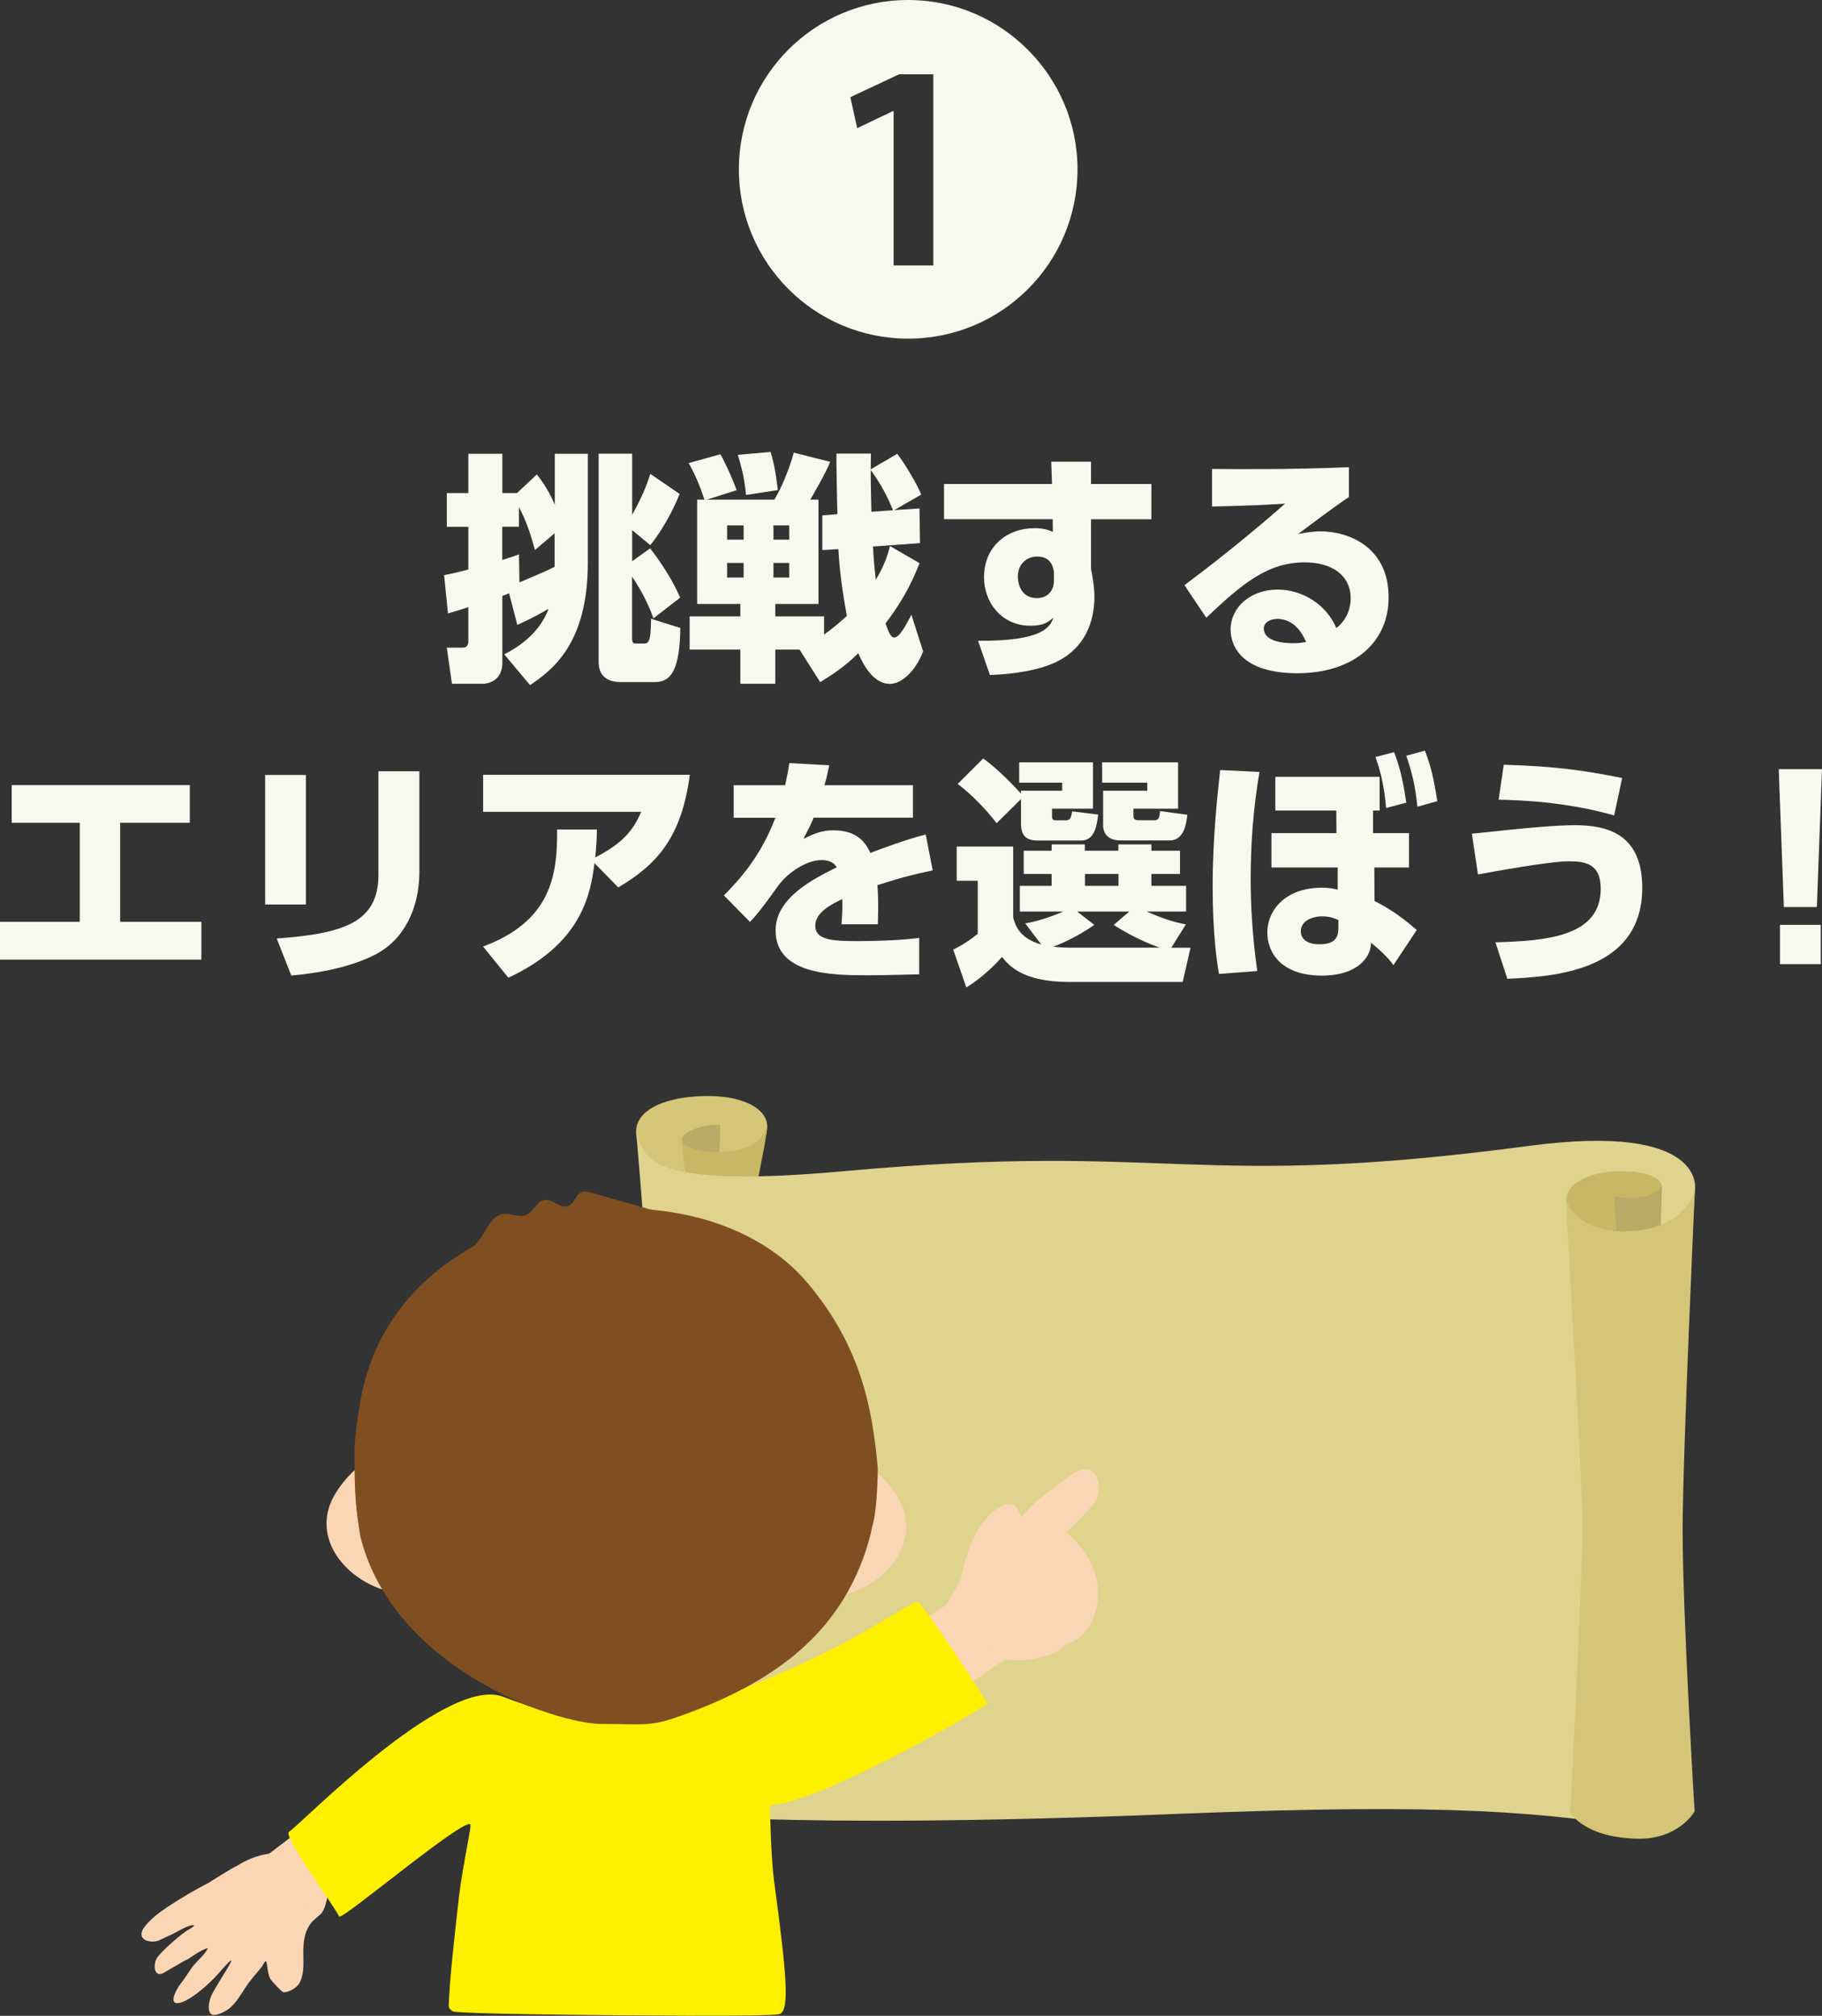 <?xml version="1.0" encoding="UTF-8"?><svg id="_レイヤー_1" xmlns="http://www.w3.org/2000/svg" width="188.64" height="208.69" viewBox="0 0 188.64 208.69"><rect x="0" y="0" width="188.64" height="208.69" fill="#333333" stroke="none"/><defs><style>.cls-1{fill:#c8b865;}.cls-2{fill:#d5c577;}.cls-3{fill:#804f21;}.cls-4{fill:#e0d38e;}.cls-5{fill:#b8ab67;}.cls-6{fill:#fad6b5;}.cls-7{fill:#f6f9ed;}.cls-8{fill:#fff000;}</style></defs><path class="cls-2" d="M79.43,116.6c-.02-1.91-2.75-3.35-7.1-3.11-3.99.22-6.37,1.6-6.47,3.54-.11,2.12,3.02,6.7,7.02,6.7s6.57-5.02,6.55-7.13Z"/><path class="cls-5" d="M70.99,118.92s-1.26-1.22.78-1.99c1.77-.67,2.79-.45,2.79-.45l-.08,3.72-3.49-1.28Z"/><path class="cls-1" d="M71.31,123.39s-.71-3.88-.71-5.15c0,0,1.16,1.36,4.96.96,2.27-.24,3.64-1.32,3.87-2.86,0,0-.05,1.19-.38,2.78-.32,1.59-1.15,6.03-1.15,6.03l-5.59.03-1-1.78Z"/><path class="cls-4" d="M65.86,117.14s1.2,13.14,1.98,28.79c.78,15.66-.85,41.67-.85,41.67,0,0,13.24,1.88,54.81.19,28.75-1.16,38.13-.17,49.5,1.68l4.18-66.25s1.39-7.06-17.17-4.59c-34.99,4.66-36.9-.47-70.8,2.61-21.63,1.96-20.63-1.69-21.67-4.11Z"/><path class="cls-1" d="M172.07,122.88c0-.9-1.53-1.63-4.22-1.63s-5.63.92-5.72,3.05l.51,7.92,8.78-.6.56-8.37c.06-.12.09-.24.09-.36Z"/><path class="cls-5" d="M167.1,123.86s.19,2.97.46,5.7c.23,2.39,4.27,1.64,4.27,1.64l.24-8.42s-.84,1.78-4.97,1.07Z"/><path class="cls-2" d="M162.14,124.13s.79,3.44,6.26,3.34c6.24-.12,7.08-4.32,7.08-4.28,0,0-1.27,27.71-1.27,35.21,0,8.76,1.24,29.13,1.24,29.13,0,0-1.69,3.06-6.28,2.82-3.88-.2-5.48-1.41-6.6-2.57,0,0,1.26-24.55,1.26-29.66s-1.62-31.44-1.7-33.99Z"/><path class="cls-7" d="M52.2,67.75c1.08-.58,3.52-1.89,4.6-4.72-1.46.85-2.46,1.31-3.24,1.66l-.85-3.27c-.33.13-.43.17-.7.28v6.88c0,2.21-1.93,2.21-2.03,2.21h-3.19l-.53-3.74h1.53c.38,0,.7-.05.7-.7v-3.49c-.93.3-1.38.43-2.11.65l-.4-3.97c.65-.13.85-.15,2.51-.58v-4.42h-2.23v-3.49h2.23v-4.07h3.52v4.07h1.51l2.06-1.93c1.1,1.35,1.71,2.76,1.86,3.14v-5.28h3.42v11.31c0,8.44-3.77,11.13-5.98,12.64l-2.66-3.17ZM55.39,56.95c-.43-1.56-.83-2.86-1.66-4.45v2.03h-1.73v3.44c.98-.3,1.08-.35,1.73-.57l.05,2.89c2.39-1,2.94-1.26,3.64-1.61v-3.47l-2.03,1.73ZM67.65,64.01c-.3-.83-.83-2.24-2.21-4.32v6.33c0,.33.02.6.33.6h.88c.43,0,.75,0,.75-2.56l3.04.95c-.07,4.22-.9,5.6-2.61,5.6h-3.59c-1.25,0-2.26-.55-2.26-2.06v-21.58h3.47v6.33c.78-1.41,1.41-2.74,1.88-4.24l3.04,2.08c-.28.68-1.28,3.09-3.04,5.3l-1.88-1.56v3.22l1.86-1.33c.9,1.15,2.29,3.16,3.11,5.1l-2.76,2.14Z"/><path class="cls-7" d="M95.2,58.31c-.45,1.13-1.33,3.37-3.52,6.23.33.9.53,1.46.9,1.46.58,0,1.28-1.41,1.78-2.36l1.21,3.79c-.65,1.81-2.11,3.37-3.42,3.37-1.83,0-2.84-2.18-3.29-3.17-1.58,1.56-3.01,2.41-3.94,2.99l-2.14-3.37h-2.51v3.54h-3.62v-3.54h-5.25v-3.44h5.25v-1.28h-4.47v-10.8h.75c-.48-1.51-1.08-2.84-1.63-3.79l3.29-.91c.6,1.08,1.28,2.61,1.68,3.72l-3.11.98h7.01c.78-1.26,1.63-3.42,2.01-4.87l3.77.95c-.35,1-1.96,3.74-2.06,3.92h.85v10.8h-4.47v1.28h5.05v1.88c1.13-.8,1.86-1.48,2.36-1.93-.7-3.74-.83-6-.88-6.91l-1.66.1v-3.59l1.56-.13c-.03-.8-.1-4.45-.1-5.17v-1.1h3.57c0,.25-.02,1.38-.02,1.63l2.74-1.61c.85,1.08,2.14,3.32,2.49,4.22l-2.79,1.61,2.61-.17.05,3.59-4.87.35c.1,1.71.2,2.64.3,3.44.98-1.66,1.23-2.61,1.46-3.49l3.07,1.78ZM75.28,54.39v1.48h1.71v-1.48h-1.71ZM75.28,58.28v1.51h1.71v-1.51h-1.71ZM79.78,46.8c.43,1.33.63,2.84.75,3.94l-3.29.5c-.13-1.33-.33-2.46-.85-4.15l3.39-.3ZM80.08,54.39v1.48h1.63v-1.48h-1.63ZM80.08,58.28v1.51h1.63v-1.51h-1.63ZM92.46,52.83c-.58-1.4-1.18-2.61-2.31-4.17,0,1.41.05,3.42.07,4.32l2.24-.15Z"/><path class="cls-7" d="M119.21,50.12v3.64h-6.25v5.17c.18.85.35,1.88.35,2.86,0,2.54-.95,5.38-4.14,6.83-1.66.75-4.12,1.18-6.68,1.26l-1.23-3.54c6.88.05,7.49-1.51,7.81-2.41-.73.68-1.33.85-2.39.85-2.94,0-4.8-2.36-4.8-5.02,0-3.17,2.36-5.08,5.25-5.08.85,0,1.33.15,1.88.38l-.02-1.31h-11.25v-3.64h11.18l-.08-2.31h4.12v2.31h6.25ZM109.13,59.28c-.1-.55-.25-1.66-1.76-1.66-1.03,0-1.99.73-1.99,2.11,0,.68.33,2.19,1.96,2.19,1.13,0,1.78-.76,1.78-1.84v-.8Z"/><path class="cls-7" d="M139.67,51.45c-.68.45-1.81,1.23-5.28,3.84.68-.13,1.48-.28,2.34-.28,2.89,0,7.04,1.61,7.04,6.83,0,4.85-3.84,7.86-9.45,7.86s-6.91-2.69-6.91-4.52c0-2.31,2.06-4.14,4.87-4.14,2.61,0,5.07,1.58,6.08,3.99,1.48-1.18,1.48-2.79,1.48-3.09,0-2.46-2.06-3.72-4.75-3.72-3.87,0-6.51,2.24-10.2,5.73l-2.26-3.37c5-3.72,9.09-7.26,10.42-8.44-2.31.15-3.37.2-7.56.3v-3.89c2.76.02,7.59.08,14.17-.18v3.07ZM132.21,64.08c-.63,0-1.36.32-1.36.98,0,1.43,2.26,1.53,3.02,1.53.68,0,1.05-.08,1.35-.13-.63-1.48-1.61-2.39-3.01-2.39Z"/><path class="cls-7" d="M12.44,95.43h8.41v3.92H0v-3.92h8.26v-10.25H1.21v-3.9h18.44v3.9h-7.21v10.25Z"/><path class="cls-7" d="M31.67,93.64h-4.22v-13.41h4.22v13.41ZM43.42,90.25c0,3.77-1.58,7.06-4.6,8.59-2.21,1.13-5.12,1.83-8.66,2.16l-1.51-3.84c6.91-.5,10.53-1.66,10.53-6.58v-10.73h4.24v10.4Z"/><path class="cls-7" d="M50.02,97.99c6.93-2.59,7.71-7.21,7.66-12.11h4.12c-.02,1.03-.05,1.68-.17,2.89,2.54-1.33,3.84-2.54,4.75-4.72h-16.36v-3.84h21.4c-.85,6.46-3.39,9.3-7.41,11.66l-2.46-2.51c-.43,3.44-1.46,8.39-8.92,11.86l-2.61-3.22Z"/><path class="cls-7" d="M94.52,81.28v3.37h-10.28c-.3.76-.53,1.18-1.06,2.19,1.06-.5,1.86-.88,3.09-.88,2.36,0,3.29,1.13,3.84,2.34.81-.3,3.42-1.31,5.73-1.91l.73,3.72c-1.91.4-3.24.73-5.73,1.53.05.55.13,1.76.05,4.05h-3.77c.13-1.41.1-2.31.08-2.61-1.13.55-2.79,1.38-2.79,2.74,0,1.53,1.83,1.61,4.45,1.61,1.93,0,4.37-.08,6.31-.33v3.77c-3.74.1-4.52.1-5.4.1-3.77,0-9.47-.12-9.47-4.65,0-3.37,3.9-5.32,6.33-6.53-.33-.58-.95-.75-1.58-.75-1.46,0-3.44,1.21-4.52,2.71-1.96,2.76-2.54,3.34-2.89,3.69l-2.69-2.74c1.68-1.71,3.79-4.02,5.33-8.04h-4.32v-3.37h5.33c.2-.93.3-1.41.43-2.29l4.14.23c-.25,1.15-.33,1.48-.5,2.06h9.17Z"/><path class="cls-7" d="M121.27,98.12h1.99l-.81,3.54h-11.78c-4.82,0-6.23-1.73-6.93-2.59-.9,1.03-2.23,2.26-3.69,3.16l-1.36-3.92c1.01-.48,1.96-1.16,2.54-1.63v-5.5h-2.18v-3.54h5.85v7.36c.23.8.6,2.11,2.91,2.79l-1.66-2.19c.78-.15,2.08-.43,3.94-1.23h-4.5v-2.66h3.29v-1.23h-2.89v-2.41h2.89v-.65h3.44v.65h3.47v-.65h3.42v.65h2.96v2.41h-2.96v1.23h3.59v2.66h-4.09c1.33.58,2.69,1.08,4.07,1.33l-1.51,2.41ZM105.69,82.74l-2.51,2.49c-.98-1.33-2.54-2.94-4.02-4.07l2.64-2.64c1.61,1.18,3.29,2.94,3.9,3.64v-.3h4.27v-.83h-4.45v-2.11h7.64v4.8h-4.24v.73c0,.28.02.48.43.48h.98c.5,0,.55-.28.68-.93l2.69.33c-.13,1.05-.33,2.69-1.76,2.69h-4.5c-1.06,0-1.73-.4-1.73-1.73v-2.54ZM116.92,94.37h-5.4l1.78,1.38c-1.89,1.33-3.77,2.09-4.25,2.26.78.1,1.63.1,2.44.1h8.59c-.3-.1-2.56-.9-4.77-2.36l1.61-1.38ZM112.33,90.48v1.23h3.47v-1.23h-3.47ZM114.11,78.92h7.86v4.8h-4.62v.7c0,.25,0,.5.58.5h1.58c.48,0,.53-.33.6-.95l2.82.38c-.1.83-.3,2.66-1.84,2.66h-5.12c-1.68,0-1.76-1.33-1.76-1.48v-3.67h4.57v-.83h-4.67v-2.11Z"/><path class="cls-7" d="M130.4,79.93c-.63,3.64-.91,7.34-.91,11.06,0,2.61.15,5.78.68,9.54l-3.97.3c-.2-1.23-.65-4.1-.65-9.1s.53-9.77.78-12.01l4.07.2ZM142.31,93.27c.95.5,2.41,1.28,4.37,3.01l-2.41,3.64c-.55-.8-1.61-1.76-2.31-2.31l-.05.4c-.1.88-1.13,2.99-5.05,2.99-4.27,0-5.65-2.44-5.65-4.45,0-2.24,1.78-4.65,5.68-4.65.78,0,1.26.13,1.61.2v-2.29h-6.86v-3.56h6.73l-.02-2.34h-6.31v-3.49h10.8v3.49h-.68v2.34h3.72v3.56h-3.59l.02,3.44ZM138.57,95.25c-.35-.15-.83-.38-1.66-.38-1.15,0-2.23.53-2.23,1.53,0,.65.45,1.36,1.93,1.36,1.68,0,1.96-.78,1.96-1.71v-.8ZM144.34,77.87c.65,1.71.93,3.04,1.26,5.23l-2.09.55c-.2-2.14-.48-3.52-1.1-5.28l1.93-.5ZM147.53,77.72c.65,1.68.95,3.09,1.28,5.22l-2.06.58c-.23-2.14-.5-3.37-1.15-5.28l1.93-.53Z"/><path class="cls-7" d="M154.83,97.56c5.05-.17,10.9-.5,10.9-5.55,0-2.59-1.58-2.84-3.29-2.84-2.06,0-7.76,1.06-9.42,1.36l-.63-4.22c6.13-.65,8.72-.88,10.68-.88,3.32,0,6.96.9,6.96,6.48,0,8.62-9.09,9.2-13.97,9.42l-1.23-3.77ZM167.12,84.42c-5.13-1.46-9.92-1.58-11.96-1.63l.53-3.62c5.05.15,8.22.55,12.26,1.38l-.83,3.87Z"/><path class="cls-7" d="M188.64,79.63l-.53,14.27h-3.42l-.53-14.27h4.47ZM184.29,95.75h4.22v4.07h-4.22v-4.07Z"/><path class="cls-7" d="M111.56,17.53c0,9.69-7.84,17.53-17.53,17.53s-17.53-7.84-17.53-17.53S84.34,0,94.03,0s17.53,7.92,17.53,17.53ZM92.52,27.48h4.11V7.69h-3.54l-5.05,2.37.71,3.21,3.7-1.77h.07v15.98Z"/><path class="cls-3" d="M69.17,125.73c-2.69-.76-5.37-1.52-8.06-2.28-.27-.08-.55-.15-.81-.07-.66.19-.83,1.23-1.48,1.48-.79.31-1.6-.75-2.43-.64-.8.11-1.14,1.21-1.87,1.54-.78.36-1.7-.23-2.54-.06-.98.2-1.49,1.33-2.05,2.22-.59.93-1.58,1.89-2.63,2.56-.44.28-.25,1.02.27,1.06,4.67.37,9.59-1.8,14.21-2.29,2.32-.25,4.75-.18,6.86-1.2"/><path class="cls-6" d="M14.95,199.5c-.88,1.18.33,1.69,1.31,1.45.35-.08.87-.42,1.37-.61.46-.17,2-1.2,2.48-1.01-.15.24-.55.39-.92.65-.9.65-2.59,2.14-2.96,2.76-.41.69-.28,2.15.83,1.44h0s2.07-1.24,2.41-1.36c.01,0,1.48-1.06,2.04-1.13-.29.7-1.22,1.41-1.65,2.02-.39.55-.74,1.14-1.15,1.65-.43.53-1.26,2.08-.32,2.02,1.04-.07,2.83-1.59,3.9-2.71.32-.32,1.1-1.29,1.48-1.6.85-.71-1.74,2.88-2.02,3.88-.11.41-.29,1.24.13,1.58.33.27,1.36-.22,1.81-.56.66-.5,1.18-1.36,1.68-2.14.56-.88,1.16-1.49,1.68-2.14.25-.31.47-1.03.58-.38.08.49.13,1.21.4,1.62.14.21,1.11,1.25,1.28,1.31.26.1,1.11-.21,1.57-.76.35-.43.5-1.25.53-1.87.06-1.36-.26-3.07.73-4.44.38-.52.93-.8,1.22-1.2.32-.45.58-1.61.59-2.08.02-.88-.26-2.09-.73-2.64-.18-.21-.76-.71-1.02-.88-.21-.13-1.26-.51-1.41-.56-.74-.25-3.23.13-3.47.19-.95.2-1.92.61-2.75,1.15,0,0-.01,0-.02,0-.61.29-2.93,1.75-2.95,1.78-1.27.63-2.87,1.58-4.21,2.46-.75.5-1.81,1.26-2.43,2.1Z"/><path class="cls-6" d="M46.13,153.66c-1.47-1.83-3.56-2.93-5.6-2.93-1.55,0-2.99.62-4.16,1.81-.82.83-1.89,2.12-2.33,3.6-.53,1.77-.15,3.64,1.06,5.26,1.6,2.15,4.45,3.59,7.08,3.59,2.83,0,4.87-1.62,5.62-4.46.53-2.39-.08-4.89-1.67-6.87Z"/><path class="cls-6" d="M93.6,156.49c-.44-1.48-1.51-2.77-2.33-3.6-1.17-1.18-2.61-1.81-4.16-1.81-2.04,0-4.14,1.09-5.61,2.93-1.59,1.98-2.19,4.48-1.66,6.89.74,2.82,2.79,4.44,5.62,4.44,2.63,0,5.48-1.44,7.08-3.59,1.21-1.62,1.58-3.49,1.06-5.26Z"/><polygon class="cls-6" points="27.61 192.1 41.07 181.86 46.56 188.71 31.91 197.47 27.61 192.1"/><polygon class="cls-6" points="98.58 165.79 84.24 174.74 88.69 182.31 104.55 171.46 98.58 165.79"/><g id="St2UwJ"><path class="cls-8" d="M80.13,208.58c-1.24.08-4.88.15-15.96.06-2.69-.02-16.17-.14-17.22-.39-.12-.03-.22-.1-.29-.2-.13-.09-.21-.25-.2-.41.07-2.51.59-7.13,1.05-11.2.33-2.89,1.25-7,1.2-7.54-.49-.91-13.4,10.02-13.6,9.51-.3-.8-5.94-8.45-5.18-8.78.79-.34,16.09-16.19,22.09-13.99,1.95.71,3.79,1.39,4.47,1.55,1.97.45,4.07.31,6.28.14,1.29-.09,2.65-.01,3.86.06,1.16.06,2.25.13,3.07.03.45-.06,3.89-1.35,7.22-2.61,12.03-4.55,17.48-9.35,18.2-8.93.48.29,7.16,10.26,7.05,10.51-.13.29-16.69,10.07-22.45,10.51,0,.67.11,5.52.42,7.81,1.39,10.22,1.54,13.18.67,13.76-.04.03-.1.07-.67.11Z"/></g><path class="cls-3" d="M89.57,148.04c-2.46-6.56-8.6-8.97-13.43-11.82-3.4-2-8.95-3.35-13.82-3.35-1.58,0-3.03.14-4.31.41-10.18,2.16-18.68,8.05-21.04,18.39-.55,2.39.34,7.4.34,7.4,3.35,13.56,20.04,19.41,25.04,19.41h.71c2.95,0,4.14.27,6.71-.6,9.99-3.4,15.75-8.14,18.77-14.58,2.26-4.82,2.98-10.06,1.02-15.26Z"/><path class="cls-3" d="M90.88,151.98c-.53-5.74-1.57-12.43-7.29-19.18-4.13-4.88-11.08-7.69-19.07-7.69-11.44,0-24.83,6.23-27.2,19.91-.33,1.9-.66,4.07-.61,5.83,0,.17,0,.42,0,.71,0,.37,0,.73.01,1.09,0,.44.02.89.04,1.34.02.49.05.99.09,1.48.04.51.09,1.02.16,1.52.07.51.16,1.02.26,1.52.01.06.03.13.04.19.01.11.34.37.44.36.13,0,.25-.01.38-.05.16-.05.29-.16.44-.24.18-.11.36-.22.53-.34.32-.21.63-.44.93-.68.54-.44,1.04-.93,1.56-1.41.3-.29.61-.57.92-.84,1.07-.92,2.17-1.86,3.34-2.62.48-.32,5.38-4.41,5.67-4.52-.23.8-.73,1.58-1.25,2.39-.59.92-1.21,1.88-1.43,2.93l-.2.94.85-.22c1.87-.47,6.23-4.3,7.52-5.56.11-.11.22-.25.36-.44.16-.22.57-.77.77-.86.18.29-.38,1.45-.8,2.09-.78,1.18-1.11,3.58-1.11,3.58,0,0,4.81-2.23,6.59-4.61.15-.19.3-.37.44-.54.09-.12.24-.31.41-.54.35-.47,1.31-1.76,1.83-2.18,0,.06,0,.13,0,.21-.04.42-.3,1.25-.55,2.05-.59,1.88-.4,3.96-.12,3.96.45,0,1.31-.37,2.24-1.25,1.67-1.58,3.19-3.9,4.46-5.96.6-.97,1.08-1.09,1.42-1.09.54,0,1.27.34,2.35,1.1.69.48,1.46,1,2.29,1.55,1.79,1.19,7.51,6.45,8.59,8.12.65,1,2.29,3.29,2.35,3.42.23.5.51,1.11,1.08,1.11.16,0,.31-.05.45-.15.74-.52.84-6.23.82-6.47Z"/><path class="cls-6" d="M110.43,158.65c.59-.64,2.82-2.71,3.11-3.46.29-.77.32-1.68-.08-2.39-.18-.31-.44-.59-.78-.68-.32-.09-.67,0-.98.12-.91.36-3.48,2.47-4.24,3.1-.66.55-1.21,1.11-1.73,1.68-.27-.92-.85-1.62-1.82-1.19-3.54,1.56-4.41,7.64-4.41,7.64l-1.74,3.12,5.74,5.03s1.4.73,4.75-.16c.96-.26,1.67-.69,2.19-1.25,1.17-.37,2.24-1.26,2.87-3.02,1.18-3.3-.49-6.52-2.88-8.54Z"/></svg>